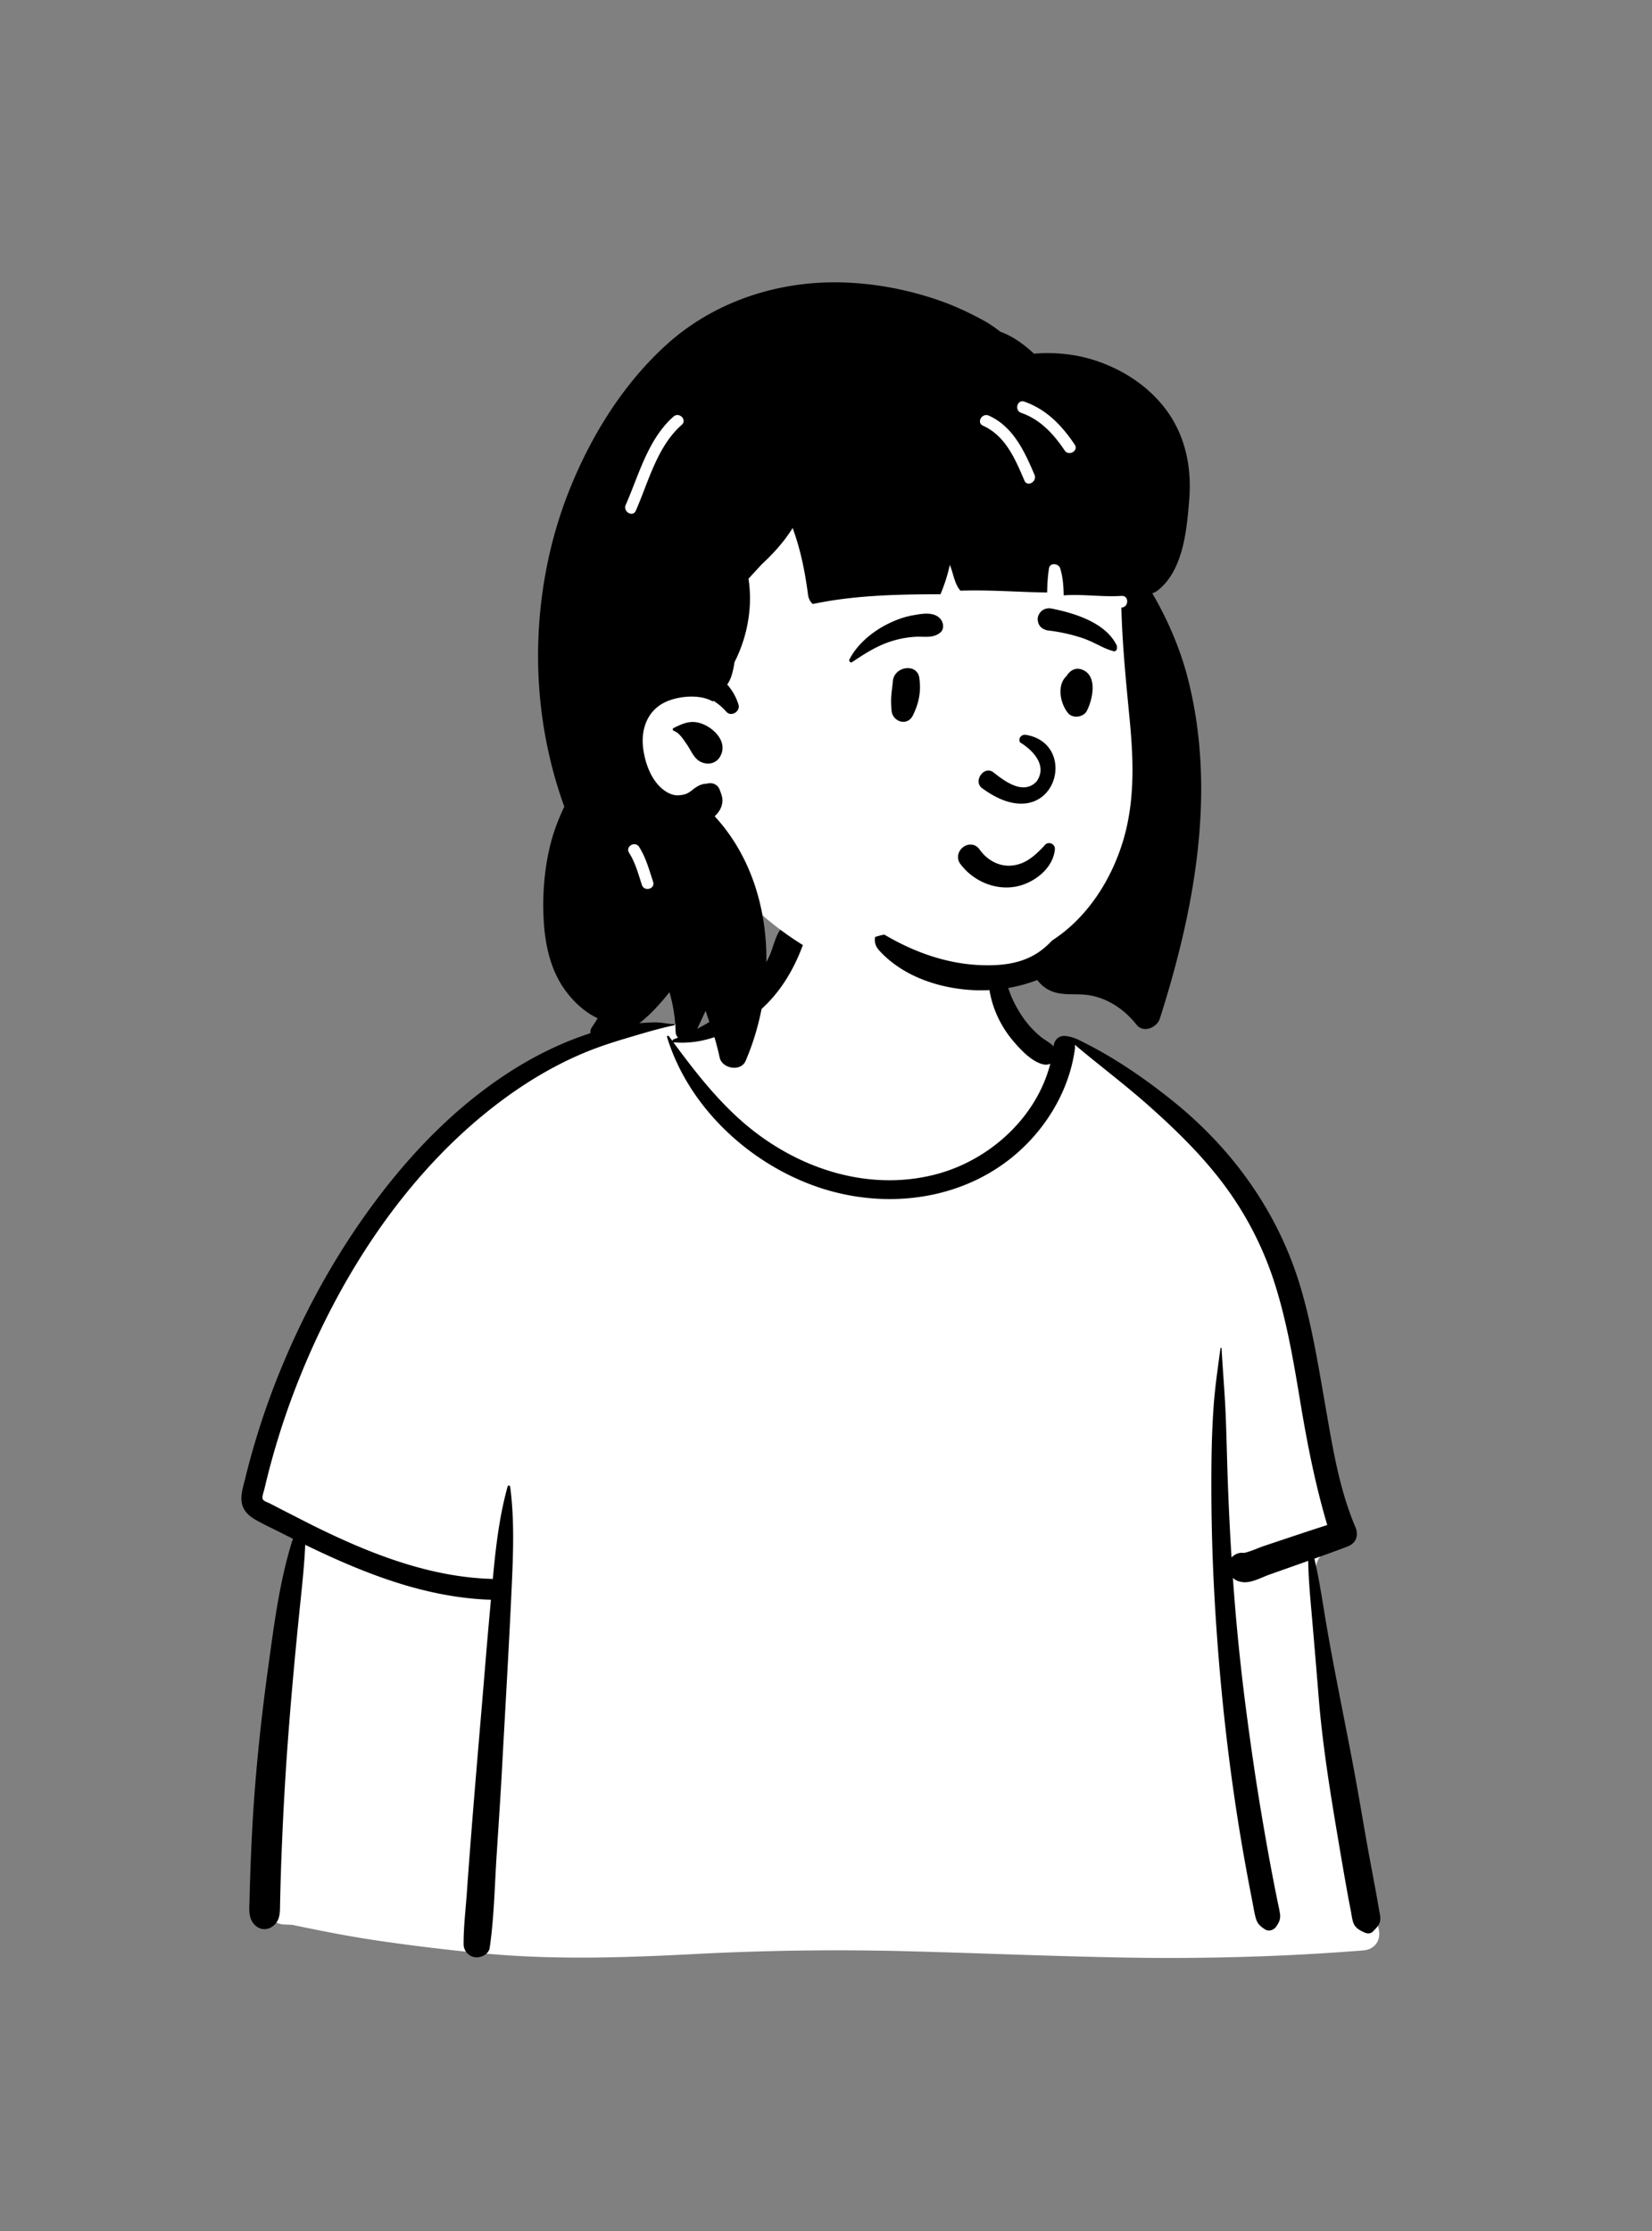 <?xml version="1.0" encoding="utf-8"?>
<svg xmlns="http://www.w3.org/2000/svg" fill="none" height="324" width="240">
  <rect width="100%" height="100%" fill="#808080" stroke="none"/>
  <path clip-rule="evenodd" d="M194.637 251.935a497.918 497.918 0 0 1-2.342-14.47 388.466 388.466 0 0 1-.96-6.894c-.207-1.612-.522-3.455.574-4.649 1.543-1.681 2.945-3.12 3.134-5.527.177-2.265-.588-4.734-1.067-6.933-1.004-4.611-2.254-9.164-3.635-13.675-1.403-4.583-2.941-9.122-4.502-13.653-1.459-4.237-2.862-8.511-4.762-12.576-3.607-7.713-9.708-13.425-17.249-17.239-1.875-.949-5.7-4.335-7.659-5.093-1.802-.697-1.795 1.338-3.568.572-1.417-.613-2.737-1.431-3.53-2.799-.862-1.487-3.022-3.566-3.351-5.296-.697-3.667.058-6.788-2.559-9.548-2.322-2.451-5.444-4.131-8.674-5.032-7.107-1.983-16.584-.597-20.871 6.009-2.048 3.155-2.764 6.968-5.527 9.543-2.413 2.248-1.873 3.784-4.998 4.943-.177.066-4.974-.964-5.151-.898-3.419-.732-6.686 1.317-9.823 2.506-4.676 1.772-9.128 4.079-13.31 6.82-8.434 5.528-15.657 12.706-21.612 20.829-6.004 8.19-10.663 17.369-13.98 26.963-.806 2.33-1.53 4.689-2.167 7.071-.358 1.333-.74 2.715-.304 4.08.355 1.116 1.147 1.948 2.076 2.618 1.26.908 3.787 1.498 3.738 3.324-.038 1.389-.509 2.85-.739 4.223-.273 1.634-.498 3.278-.723 4.919-1.022 7.471-1.818 14.985-2.17 22.519-.347 7.419-.634 14.99-.12 22.406.034.489.18.938.415 1.318-.22.084-.236.493.037.551l.574.122c.397.301.893.485 1.464.503.387.012.773.03 1.16.05 4.077.852 8.154 1.658 12.285 2.268a306.68 306.68 0 0 0 15.11 1.837c10.38 1.009 20.68.675 31.074.131a397.25 397.25 0 0 1 31.139-.401c10.398.271 20.793.724 31.193.909 11.62.206 23.221-.111 34.807-1.035 1.589-.127 2.572-1.391 2.258-2.969-1.877-9.457-4.004-18.85-5.685-28.347Z" fill="#fff" fill-rule="evenodd"/>
  <path clip-rule="evenodd" d="M94.698 148.487c1.074-.047 2.17.127 3.242.233.093.009.129.153.023.175-1.918.401-3.816.949-5.7 1.506l-.807.239c-2.124.629-4.187 1.278-6.244 2.116-4.099 1.672-7.993 3.928-11.576 6.519-13.798 9.981-23.785 25.091-30.087 40.735a111.212 111.212 0 0 0-5.145 16.274c-.075.318-.401 1.133-.222 1.458.158.288.772.466 1.057.615l.964.5c1.88.969 5.01 2.562 5.325 2.718l.49.241c8.009 3.928 16.566 7.259 25.58 7.489l.07-.77c.402-4.257.93-8.536 2.08-12.662.062-.222.344-.147.37.05.641 4.885.436 9.807.212 14.714-.396 8.691-.922 17.378-1.39 26.065-.233 4.346-.536 8.689-.81 13.033-.273 4.352-.361 8.809-.986 13.126-.14.962-1.266 1.485-2.119 1.384-.944-.113-1.67-.944-1.674-1.898-.012-2.514.304-5.059.48-7.567.166-2.383.345-4.765.529-7.147.67-8.693 1.44-17.376 2.154-26.065.253-3.082.526-6.161.806-9.24-9.547-.308-18.467-3.846-26.977-7.98-.123 2.798-.42 5.591-.708 8.377-.804 7.774-1.513 15.546-2.043 23.345a476.537 476.537 0 0 0-.633 11.827 360.622 360.622 0 0 0-.251 7.757l-.03 1.481c-.023.938-.118 1.808-.908 2.491-.801.694-1.884.731-2.678 0-1.062-.979-.874-2.312-.843-3.626a353.812 353.812 0 0 1 .375-9.972c.399-7.743 1.195-15.455 2.235-23.136l.407-2.965c.758-5.512 1.59-11.15 3.286-16.459a349.5 349.5 0 0 1-1.974-.992c-1.163-.589-2.366-1.142-3.497-1.792-.897-.516-1.67-1.224-1.92-2.268-.279-1.164.147-2.436.43-3.571l.025-.1c.277-1.143.576-2.281.891-3.414a112.64 112.64 0 0 1 4.709-13.494c3.703-8.799 8.483-17.158 14.323-24.716 5.256-6.804 11.465-12.974 18.742-17.601 3.558-2.262 7.35-4.12 11.359-5.433 1.874-.614 3.913-1.148 5.876-1.367a46.38 46.38 0 0 1 3.181-.233Zm19.038-13.943c1.277-1.371 3.814.048 3.2 1.864-1.442 4.274-3.738 8.172-7.322 10.98-3.369 2.639-7.386 4.354-11.713 3.988a.259.259 0 0 1-.087-.024l.372.506c2.927 3.961 6.015 7.867 9.737 11.105 7.583 6.596 17.908 10.154 27.878 7.623 7.843-1.991 14.754-8.196 16.786-16.104a1.61 1.61 0 0 1-1.017.093c-1.626-.353-3.236-2.064-4.285-3.291a15.586 15.586 0 0 1-2.67-4.38c-1.189-2.964-1.57-6.781.053-9.652.201-.354.662-.156.702.19l.061.539c.313 2.691.703 5.294 1.972 7.748.62 1.2 1.364 2.372 2.27 3.377.485.538 1.01 1.052 1.577 1.503.553.44 1.222.757 1.718 1.262l.09.096.003-.017c.125-1.065.872-1.535 1.603-1.505.707.028 1.538.34 1.859.489l.031.014c4.933 2.369 9.477 5.457 13.753 8.883 8.843 7.086 15.468 16.348 18.679 27.255 1.575 5.354 2.479 10.87 3.434 16.36l.587 3.364c.891 5.069 1.886 10.237 3.897 14.952.52 1.219.119 2.363-1.156 2.843a308.712 308.712 0 0 1-4.792 1.751c.786 3.374 1.265 6.865 1.854 10.255 1.252 7.207 2.786 14.368 4.102 21.565.672 3.68 1.279 7.373 1.951 11.053.323 1.772.661 3.542.989 5.314.177.955.337 1.913.506 2.87l.029.159c.097.504.219 1.026.08 1.531-.158.576-.608.983-1.009 1.396-.33.34-.807.342-1.212.157l-.133-.062c-.723-.338-1.289-.675-1.545-1.491-.162-.516-.221-1.098-.327-1.63-.203-1.019-.396-2.04-.578-3.064-.365-2.049-.72-4.099-1.068-6.151l-.324-1.921c-1.114-6.622-2.171-13.283-2.706-19.975-.237-2.968-.488-5.934-.742-8.901l-.19-2.225c-.241-2.816-.535-5.703-.577-8.558l-.957.34-4.671 1.652c-1.159.41-2.633 1.249-3.88 1.096-.61-.075-1.075-.267-1.434-.616a318.81 318.81 0 0 0 1.788 18.166c.706 5.488 1.489 10.969 2.413 16.424.458 2.702.929 5.401 1.44 8.092.255 1.347.519 2.691.791 4.034.135.67.296 1.34.402 2.016.121.773-.092 1.249-.524 1.886-.355.522-1.065.791-1.64.43-.762-.478-1.159-.893-1.383-1.764-.204-.791-.328-1.617-.485-2.418-.291-1.479-.572-2.96-.844-4.442a291.103 291.103 0 0 1-1.558-9.328c-1.647-10.983-2.692-22.059-3.22-33.153a294.154 294.154 0 0 1-.295-16.43c.024-2.809.116-5.625.314-8.426.202-2.836.62-5.615.993-8.424.013-.099.153-.104.159 0 .177 3.149.454 6.294.59 9.451.129 3.012.186 6.029.289 9.043.136 3.961.324 7.925.572 11.885.45-.492 1.129-.777 1.808-.666.984-.206 2.043-.722 2.98-1.036l3.536-1.181a478.871 478.871 0 0 1 5.582-1.836c-1.668-5.612-2.81-11.308-3.785-17.086l-.435-2.599c-.861-5.116-1.79-10.234-3.349-15.188a48.59 48.59 0 0 0-7.349-14.435c-3.208-4.321-7.112-8.126-11.131-11.685-3.441-3.047-7.122-5.798-10.631-8.761.036.196.044.412.012.65-.746 5.463-3.595 10.551-7.566 14.335-7.976 7.603-19.783 9.18-29.992 5.615-9.875-3.448-18.606-11.615-21.691-21.722-.053-.172.179-.241.272-.114.17.235.343.469.515.704a.225.225 0 0 1 .152-.239c3.599-1.391 7.133-3.362 9.831-6.151a21.177 21.177 0 0 0 3.368-4.562c.434-.795.824-1.619 1.135-2.471l.079-.22c.377-1.067.692-2.155 1.479-3Z" fill="#000" fill-rule="evenodd"/>
  <path clip-rule="evenodd" d="M132.798 46.281c11.996 0 27.02 13.69 31.417 19.515 3.697 4.898 3.174 30.129 3.174 45.096 0 3.13-1.414 9.055-1.928 12.049-1.881 10.972-10.079 20.174-26.304 20.174-13.211 0-23.378-4.186-33.209-14.893-2.243-2.442-13.197 6.302-15.437 3.153-5.852 0-10.744-54.693.744-71.097 11.489-16.405 29.547-13.997 41.543-13.997Z" fill="#fff" fill-rule="evenodd"/>
  <path clip-rule="evenodd" d="M96.743 50.133c6.932-6.309 16.166-9.344 25.483-9.12 4.826.117 9.634 1.036 14.191 2.61 2.28.791 4.487 1.823 6.598 2.99.76.419 1.462.91 2.137 1.432l.168.131h.002c1.811.651 3.427 1.82 4.893 3.187 2.939-.234 5.901.03 8.742.937 3.955 1.264 7.616 3.578 10.187 6.864 2.995 3.826 3.991 8.467 3.636 13.258l-.066.814c-.351 4.233-.98 9.676-4.453 12.457a2.713 2.713 0 0 1-.857.47c2.237 3.833 4.073 8.09 5.171 12.389 4.194 16.419.97 33.543-4.073 49.369-.414 1.304-2.385 2.17-3.388.896-1.792-2.278-4.395-4.016-7.323-4.341-1.806-.201-3.604.163-5.311-.657a4.861 4.861 0 0 1-1.781-1.495 22.984 22.984 0 0 1-9.064 1.482c-5.051-.207-10.451-1.957-13.926-5.795-.558-.616-.7-1.308-.571-1.932a7.508 7.508 0 0 1 1.344-.344c4.407 2.599 9.265 4.335 14.486 4.444 3.017.063 5.959-.359 8.405-2.243.53-.408 1.016-.86 1.466-1.345 5.114-3.291 8.72-8.881 10.434-14.869 1.598-5.584 1.401-11.398.852-17.126l-.29-3.022c-.422-4.436-.814-8.886-.924-13.34l.033-.002c1.08-.07 1.088-1.761 0-1.691-2.814.182-5.606-.28-8.412-.078-.023-1.327-.119-2.648-.508-3.927-.223-.731-1.495-.876-1.63 0-.18 1.17-.246 2.335-.266 3.511-4.198-.056-8.392-.41-12.591-.264-.774-.826-1.021-2.292-1.383-3.311-.053-.15-.106-.298-.161-.448a23.962 23.962 0 0 1-1.363 4.276l-1.03.003c-5.843.028-11.804.203-17.509 1.416-.397-.304-.633-.835-.697-1.318-.413-3.14-1.004-6.196-2.051-9.188l-.149-.422a3.512 3.512 0 0 1-.039-.112c-.771 1.246-1.692 2.407-2.696 3.488a35.137 35.137 0 0 1-1.848 1.838c-.618.687-1.257 1.364-1.877 2.053.025.125.046.252.063.382.189 1.43.209 2.88.07 4.315a20.708 20.708 0 0 1-2.159 7.408l-.038.232c-.178 1.084-.432 2.204-1.026 3.02a7.73 7.73 0 0 1 1.642 2.924c.295.981-1.062 1.831-1.765 1.028a8.185 8.185 0 0 0-1.862-1.586c-.043.058-.121.087-.208.038-1.899-1.055-5.125-.736-7.023.258-2.36 1.234-3.28 3.768-3.019 6.336.252 2.454 1.325 5.322 3.406 6.579.955.577 1.698.626 2.713.349.324-.088.726-.358.898-.492l.17-.137c.665-.525 1.284-.885 2.069-.899.803-.25 1.609.097 1.916.939l.019.054c.144.429.406.968.349 1.624-.059.701-.381 1.34-.86 1.853a4.285 4.285 0 0 1-.262.26c8.26 8.947 9.321 22.887 5.085 34.063-.184.491-.38.975-.585 1.455-.708 1.644-3.433 1.134-3.78-.495a36.444 36.444 0 0 0-1.129-4.098l-.113-.326c-.251-.718-.486-1.443-.739-2.162l-.026-.082-.031-.112-.429.936-1.304 2.826c-.61 1.319-2.548.602-2.62-.669l-.002-.043a22.534 22.534 0 0 0-.894-5.745l-.17.212c-2.542 3.145-5.526 6.092-9.62 6.818-1.026.181-2.188-.892-1.483-1.93.292-.429.573-.869.84-1.315a8.585 8.585 0 0 1-.65-.334c-1.552-.872-2.845-2.115-3.914-3.525-2.267-2.988-3.078-6.75-3.277-10.432-.211-3.891.131-7.993 1.194-11.747.46-1.623 1.083-3.181 1.804-4.692-.05-.135-.1-.27-.148-.406a61.622 61.622 0 0 1-1.946-6.628 64.65 64.65 0 0 1-1.713-13.85c-.127-8.333 1.31-16.8 4.337-24.571 3.127-8.014 7.83-15.735 14.23-21.558Zm-3.893 72.861c-.574-.904-2.011-.089-1.478.821l.02.033c.91 1.435 1.337 3.067 1.861 4.667.336 1.029 1.97.589 1.63-.451l-.114-.347c-.52-1.622-.996-3.271-1.92-4.723Zm5-17.263.381-.185c1.204-.574 2.258-.965 3.679-.464 1.904.67 3.943 2.803 2.656 4.872-.473.763-1.314 1.067-2.18.887-1.46-.302-1.837-1.618-2.578-2.698l-.128-.183c-.452-.653-1.023-1.556-1.775-1.813-.171-.059-.243-.325-.055-.416Zm1.073-43.93.123-.111c.818-.723-.382-1.915-1.196-1.196-3.722 3.29-5.015 8.441-6.946 12.83-.433.988 1.023 1.85 1.46.855 1.842-4.19 3.064-9.2 6.56-12.379Zm44.734-1.44c-.972-.439-1.823.977-.888 1.443l.035.017c3.287 1.486 4.686 4.85 6.025 7.974.427.998 1.883.138 1.46-.852l-.242-.56c-1.397-3.22-3.027-6.5-6.39-8.022Zm5.153-2.034c-1.031-.357-1.473 1.275-.45 1.632 2.786.97 4.698 3.062 6.31 5.455.604.896 2.068.05 1.458-.854-1.872-2.777-4.094-5.108-7.318-6.233Z" fill="#000" fill-rule="evenodd"/>
  <path clip-rule="evenodd" d="M143.152 128.274a8.601 8.601 0 0 1-3.614-2.781 1.671 1.671 0 0 1-.338-1.297c.076-.467.352-.889.728-1.173.377-.284.849-.424 1.305-.353.397.062.791.279 1.104.73l.065.09a5.695 5.695 0 0 0 2.086 1.751 4.7 4.7 0 0 0 2.582.454c1.738-.196 2.935-1.136 4.208-2.413.158-.161.316-.327.474-.496a.746.746 0 0 1 .394-.303.864.864 0 0 1 .97.332c.097.143.153.32.135.524-.117 1.323-.808 2.503-1.79 3.43-1.091 1.03-2.537 1.742-3.898 1.992-1.499.275-3.027.078-4.411-.487Zm5.119-20.408c1.595.971 4.026 3.233 2.31 5.638-2.021 2.12-4.929-.311-6.362-1.411-1.329-.852-2.823 1.34-1.59 2.335 10.358 7.671 14.561-6.308 6.449-7.702-.894-.154-1.225.84-.807 1.14Zm-18.56-8.923c.176-2.189 3.508-2.686 3.84-.52.296 1.94-.053 3.723-.927 5.47-.834 1.668-2.932.89-3.091-.63-.213-2.037.068-2.958.178-4.32Zm25.365-.969c.465-.609 1.136-1.024 1.939-.79 2.511.735 1.771 4.301.889 6.037-.479.942-2.028 1.181-2.728.351-1.14-1.353-1.687-4.056-.236-5.39.039-.068.083-.138.136-.208Zm-22.487-8.608.397-.07c1.227-.212 2.752-.416 3.62.57.461.524.619 1.497 0 1.998-1.088.88-2.292.54-3.596.614a14.3 14.3 0 0 0-3.143.536c-2.272.65-4.123 1.835-6.063 3.137-.254.17-.514-.155-.393-.393 1.12-2.195 3.29-3.997 5.464-5.096 1.161-.587 2.43-1.073 3.714-1.296Zm20.198-.983.304.062c3.304.69 7.596 2.07 9.16 5.317.06.459-.003.557-.054.621l-.017.022c-.043.055-.076.13-.275.193a8.562 8.562 0 0 1-.168-.042c-.717-.188-1.284-.447-1.833-.716l-.596-.293c-.691-.34-1.388-.666-2.127-.907a25.038 25.038 0 0 0-4.844-1.07 1.988 1.988 0 0 1-.972-.37 1.464 1.464 0 0 1-.544-.827c-.116-.467-.082-.82.168-1.242.188-.316.458-.535.767-.661a1.798 1.798 0 0 1 1.031-.087Z" fill="#000" fill-rule="evenodd"/>
</svg>